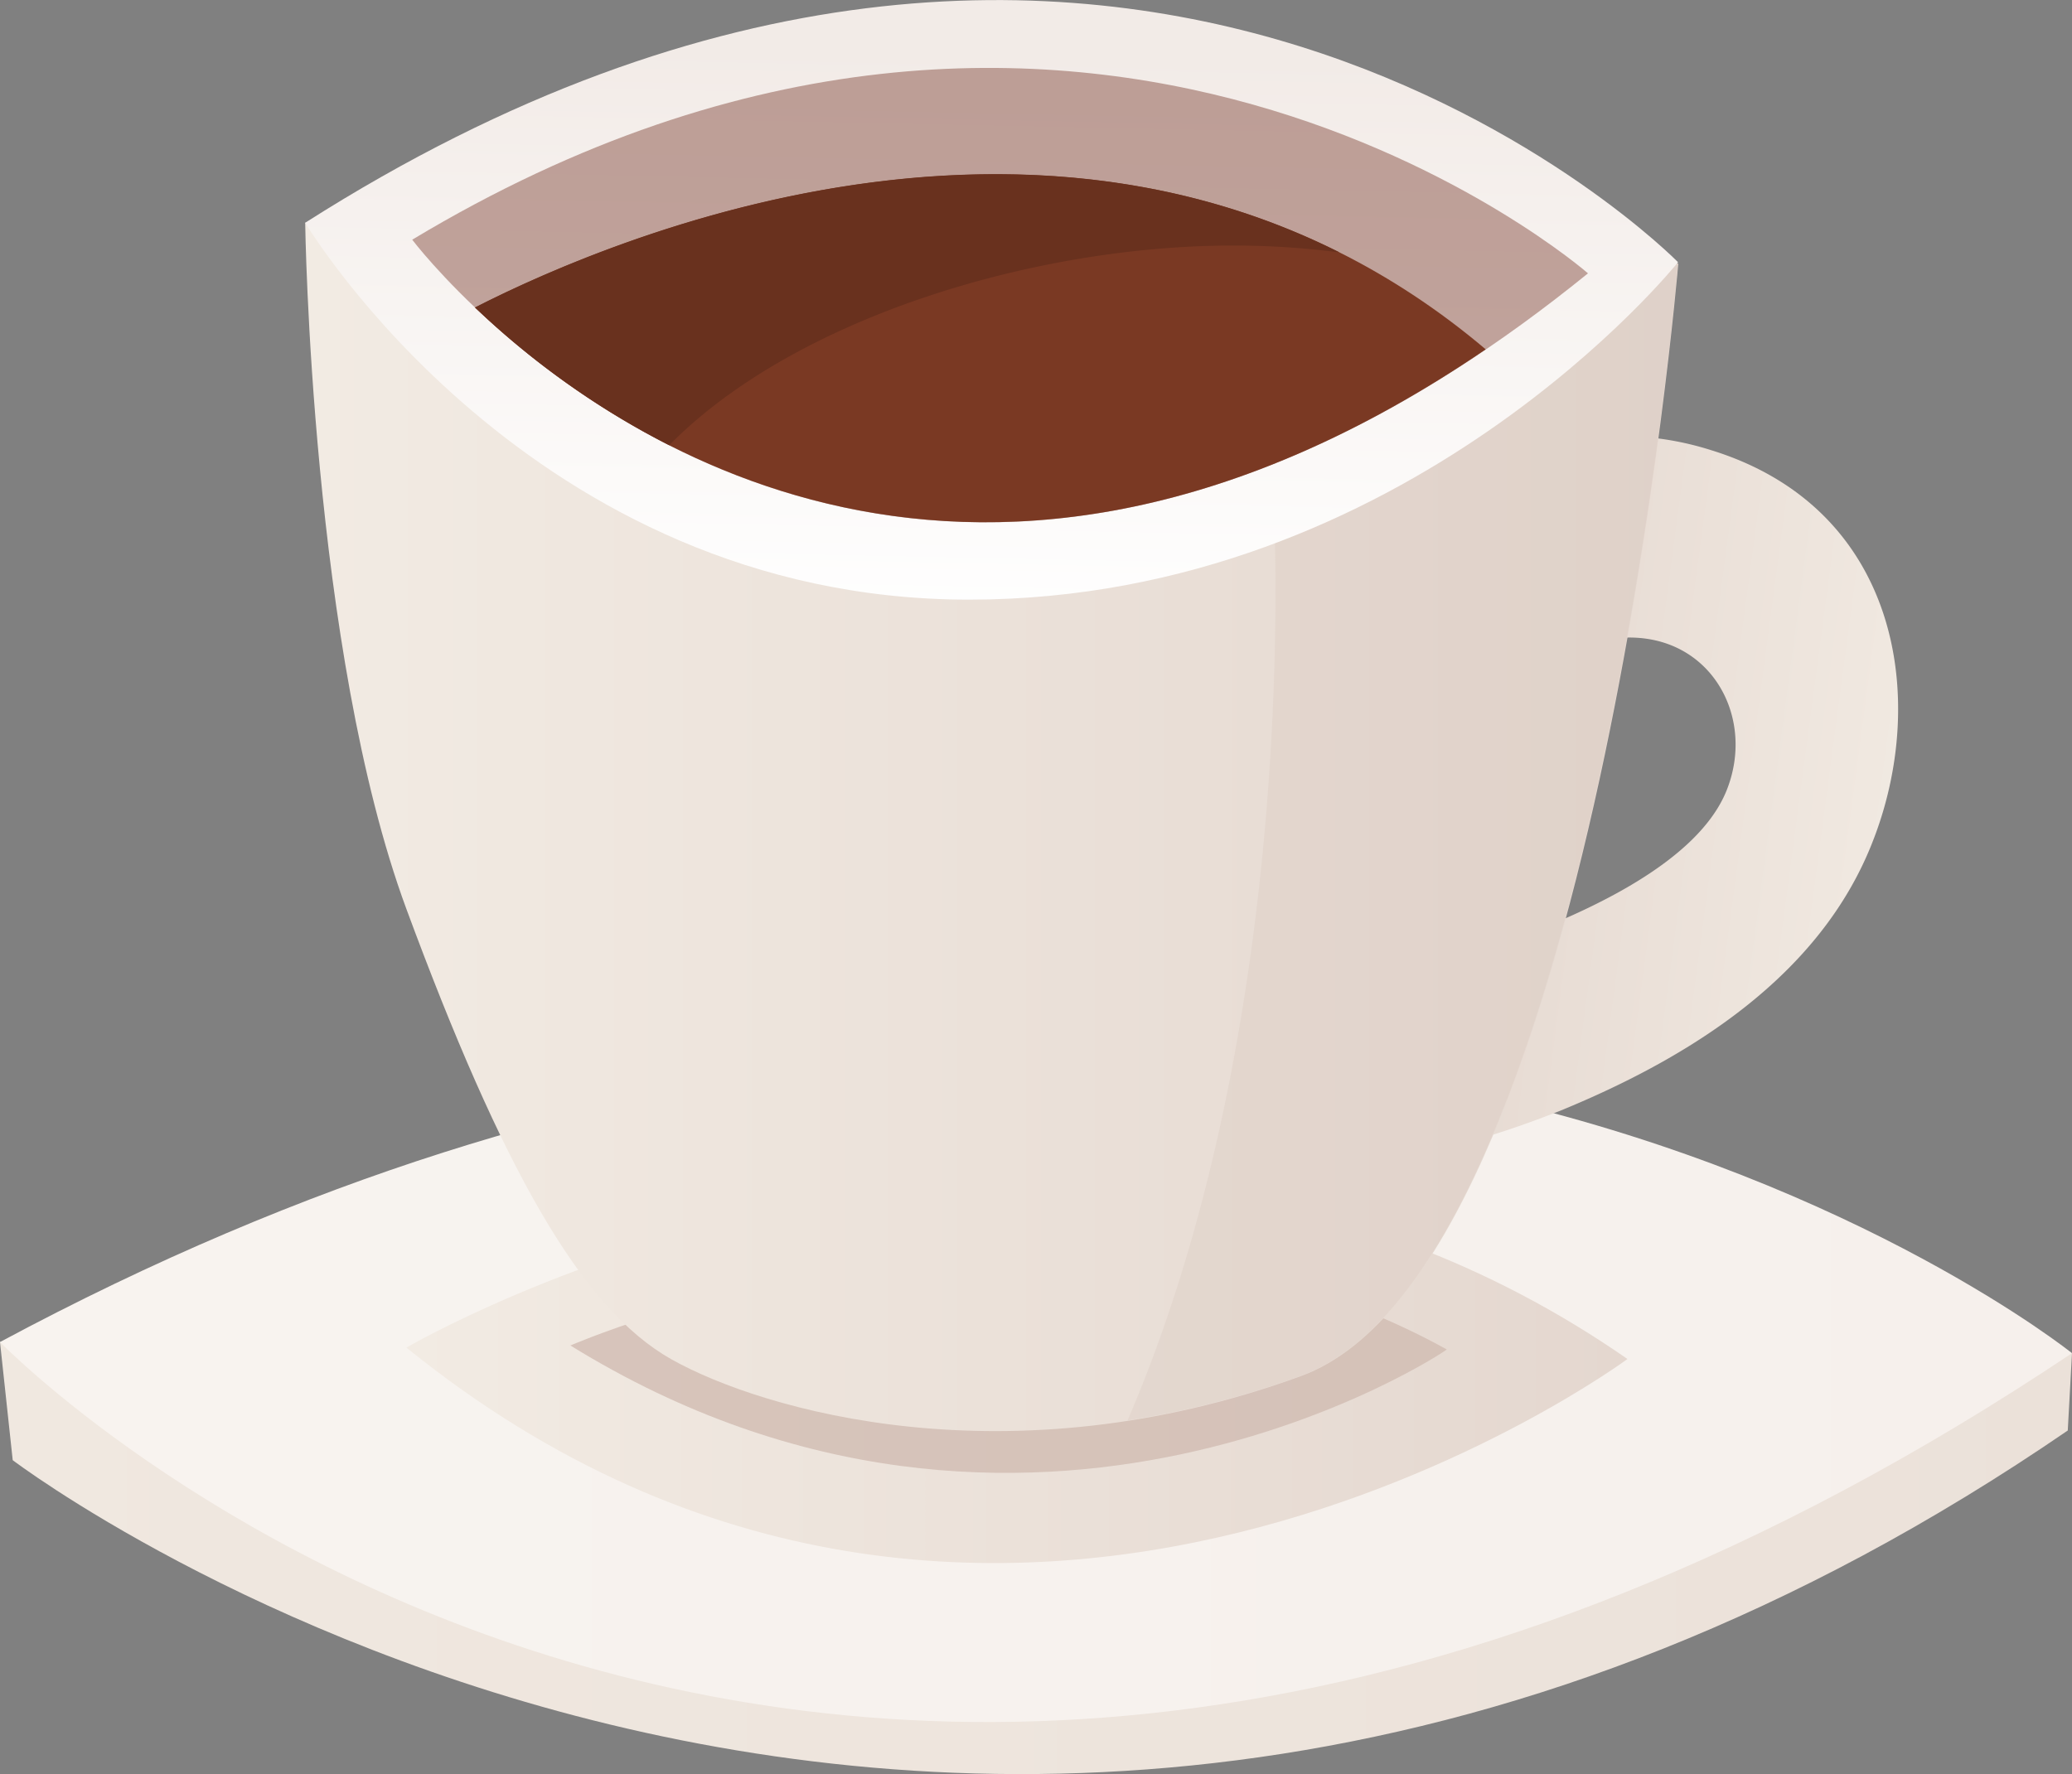<?xml version="1.0" encoding="UTF-8"?> <svg xmlns="http://www.w3.org/2000/svg" xmlns:xlink="http://www.w3.org/1999/xlink" viewBox="0 0 78.21 66.98"><rect x="0" y="0" width="78.21" height="66.98" fill="#808080" stroke="none"/><defs><style>.cls-1{isolation:isolate;}.cls-2{fill:url(#linear-gradient);}.cls-3{fill:url(#linear-gradient-2);}.cls-4{fill:url(#linear-gradient-3);}.cls-5,.cls-8{fill:#d0bbb1;}.cls-5{opacity:0.8;}.cls-10,.cls-5,.cls-8{mix-blend-mode:multiply;}.cls-6{fill:url(#linear-gradient-4);}.cls-7{fill:url(#linear-gradient-5);}.cls-8{opacity:0.2;}.cls-9{fill:url(#linear-gradient-6);}.cls-10{fill:#885144;opacity:0.5;}.cls-11{fill:#7a3923;}.cls-12{fill:#69311e;}</style><linearGradient id="linear-gradient" x1="-12.27" y1="58.83" x2="221.51" y2="58.83" gradientTransform="translate(-23.84)" gradientUnits="userSpaceOnUse"><stop offset="0" stop-color="#f2ebe3"></stop><stop offset="1" stop-color="#e4d7cf"></stop></linearGradient><linearGradient id="linear-gradient-2" x1="-12.27" y1="52.35" x2="221.51" y2="52.35" gradientTransform="translate(-23.84)" gradientUnits="userSpaceOnUse"><stop offset="0" stop-color="#f9f5f1"></stop><stop offset="1" stop-color="#f2ebe7"></stop></linearGradient><linearGradient id="linear-gradient-3" x1="39.18" y1="51.8" x2="85.27" y2="51.8" xlink:href="#linear-gradient"></linearGradient><linearGradient id="linear-gradient-4" x1="2157.61" y1="32.28" x2="2177.34" y2="29.65" gradientTransform="matrix(-1, 0, 0, 1, 2230.78, 0)" xlink:href="#linear-gradient"></linearGradient><linearGradient id="linear-gradient-5" x1="35.36" y1="31.21" x2="87.18" y2="31.21" xlink:href="#linear-gradient"></linearGradient><linearGradient id="linear-gradient-6" x1="37.13" y1="23.79" x2="37.58" y2="2.02" gradientUnits="userSpaceOnUse"><stop offset="0" stop-color="#fff"></stop><stop offset="1" stop-color="#f2ebe7"></stop></linearGradient></defs><title>coffee_cup</title><g class="cls-1"><g id="Layer_2" data-name="Layer 2"><g id="Layer_3" data-name="Layer 3"><g id="_Group_" data-name="&lt;Group&gt;"><path id="_Path_" data-name="&lt;Path&gt;" class="cls-2" d="M0,50.67l.48,4.46s36,27.4,77.57-1.12l.16-2.92Z"></path><g id="_Group_2" data-name="&lt;Group&gt;"><path id="_Path_2" data-name="&lt;Path&gt;" class="cls-3" d="M0,50.67s31,32,78.21.42C78.21,51.09,46.58,25.68,0,50.67Z"></path><path id="_Path_3" data-name="&lt;Path&gt;" class="cls-4" d="M15.34,50.88S40,36.44,61.43,51.31C61.43,51.31,37.64,68.93,15.34,50.88Z"></path><path id="_Path_4" data-name="&lt;Path&gt;" class="cls-5" d="M21.53,50.8s18.37-8,33.08.15C54.61,51,38.86,61.51,21.53,50.8Z"></path><path id="_Path_5" data-name="&lt;Path&gt;" class="cls-6" d="M64.6,17A11.42,11.42,0,0,0,59,16.66c-.11,1-.21,2-.34,3a51.32,51.32,0,0,1-1.46,6.75c1.27-.8,1.22-2,3.77-2.31,3.47-.37,5.36,2.87,4.2,5.75s-5.8,4.86-9.12,6c-1.1,2.71-2.31,5.36-3.6,8a37.18,37.18,0,0,0,6.46-1.92c4.87-2,9.82-5.08,11.79-10.19C72.79,26.39,71.7,19.2,64.6,17Z"></path><path id="_Path_6" data-name="&lt;Path&gt;" class="cls-7" d="M11.52,8.41s.21,16.14,3.82,25.91,6.59,15.08,10,17,12.74,4.67,23.78.63,14.23-42,14.23-42Z"></path><path id="_Path_7" data-name="&lt;Path&gt;" class="cls-8" d="M42.56,53.63a34,34,0,0,0,6.55-1.69c11-4,14.23-42,14.23-42l-5.56-.16-9.73,8.65S49.32,37.93,42.56,53.63Z"></path><path id="_Path_8" data-name="&lt;Path&gt;" class="cls-9" d="M11.52,8.41S20,22.64,36.58,22.64,63.34,9.9,63.34,9.9,42.53-11.34,11.52,8.41Z"></path><path id="_Path_9" data-name="&lt;Path&gt;" class="cls-10" d="M15.56,9.05S33,32.19,59.94,10.32C59.94,10.32,41-6.25,15.56,9.05Z"></path><path id="_Path_10" data-name="&lt;Path&gt;" class="cls-11" d="M56.08,13.19C41.67,1,23.28,8.88,17.93,11.61,23.2,16.63,37,26.17,56.08,13.19Z"></path><path id="_Path_11" data-name="&lt;Path&gt;" class="cls-12" d="M46.56,9.27a31,31,0,0,1,4,.26C37.3,2.87,22.61,9.22,17.93,11.61a31,31,0,0,0,7.33,5.2C30,12,39.05,9.27,46.56,9.27Z"></path></g></g></g></g></g></svg> 